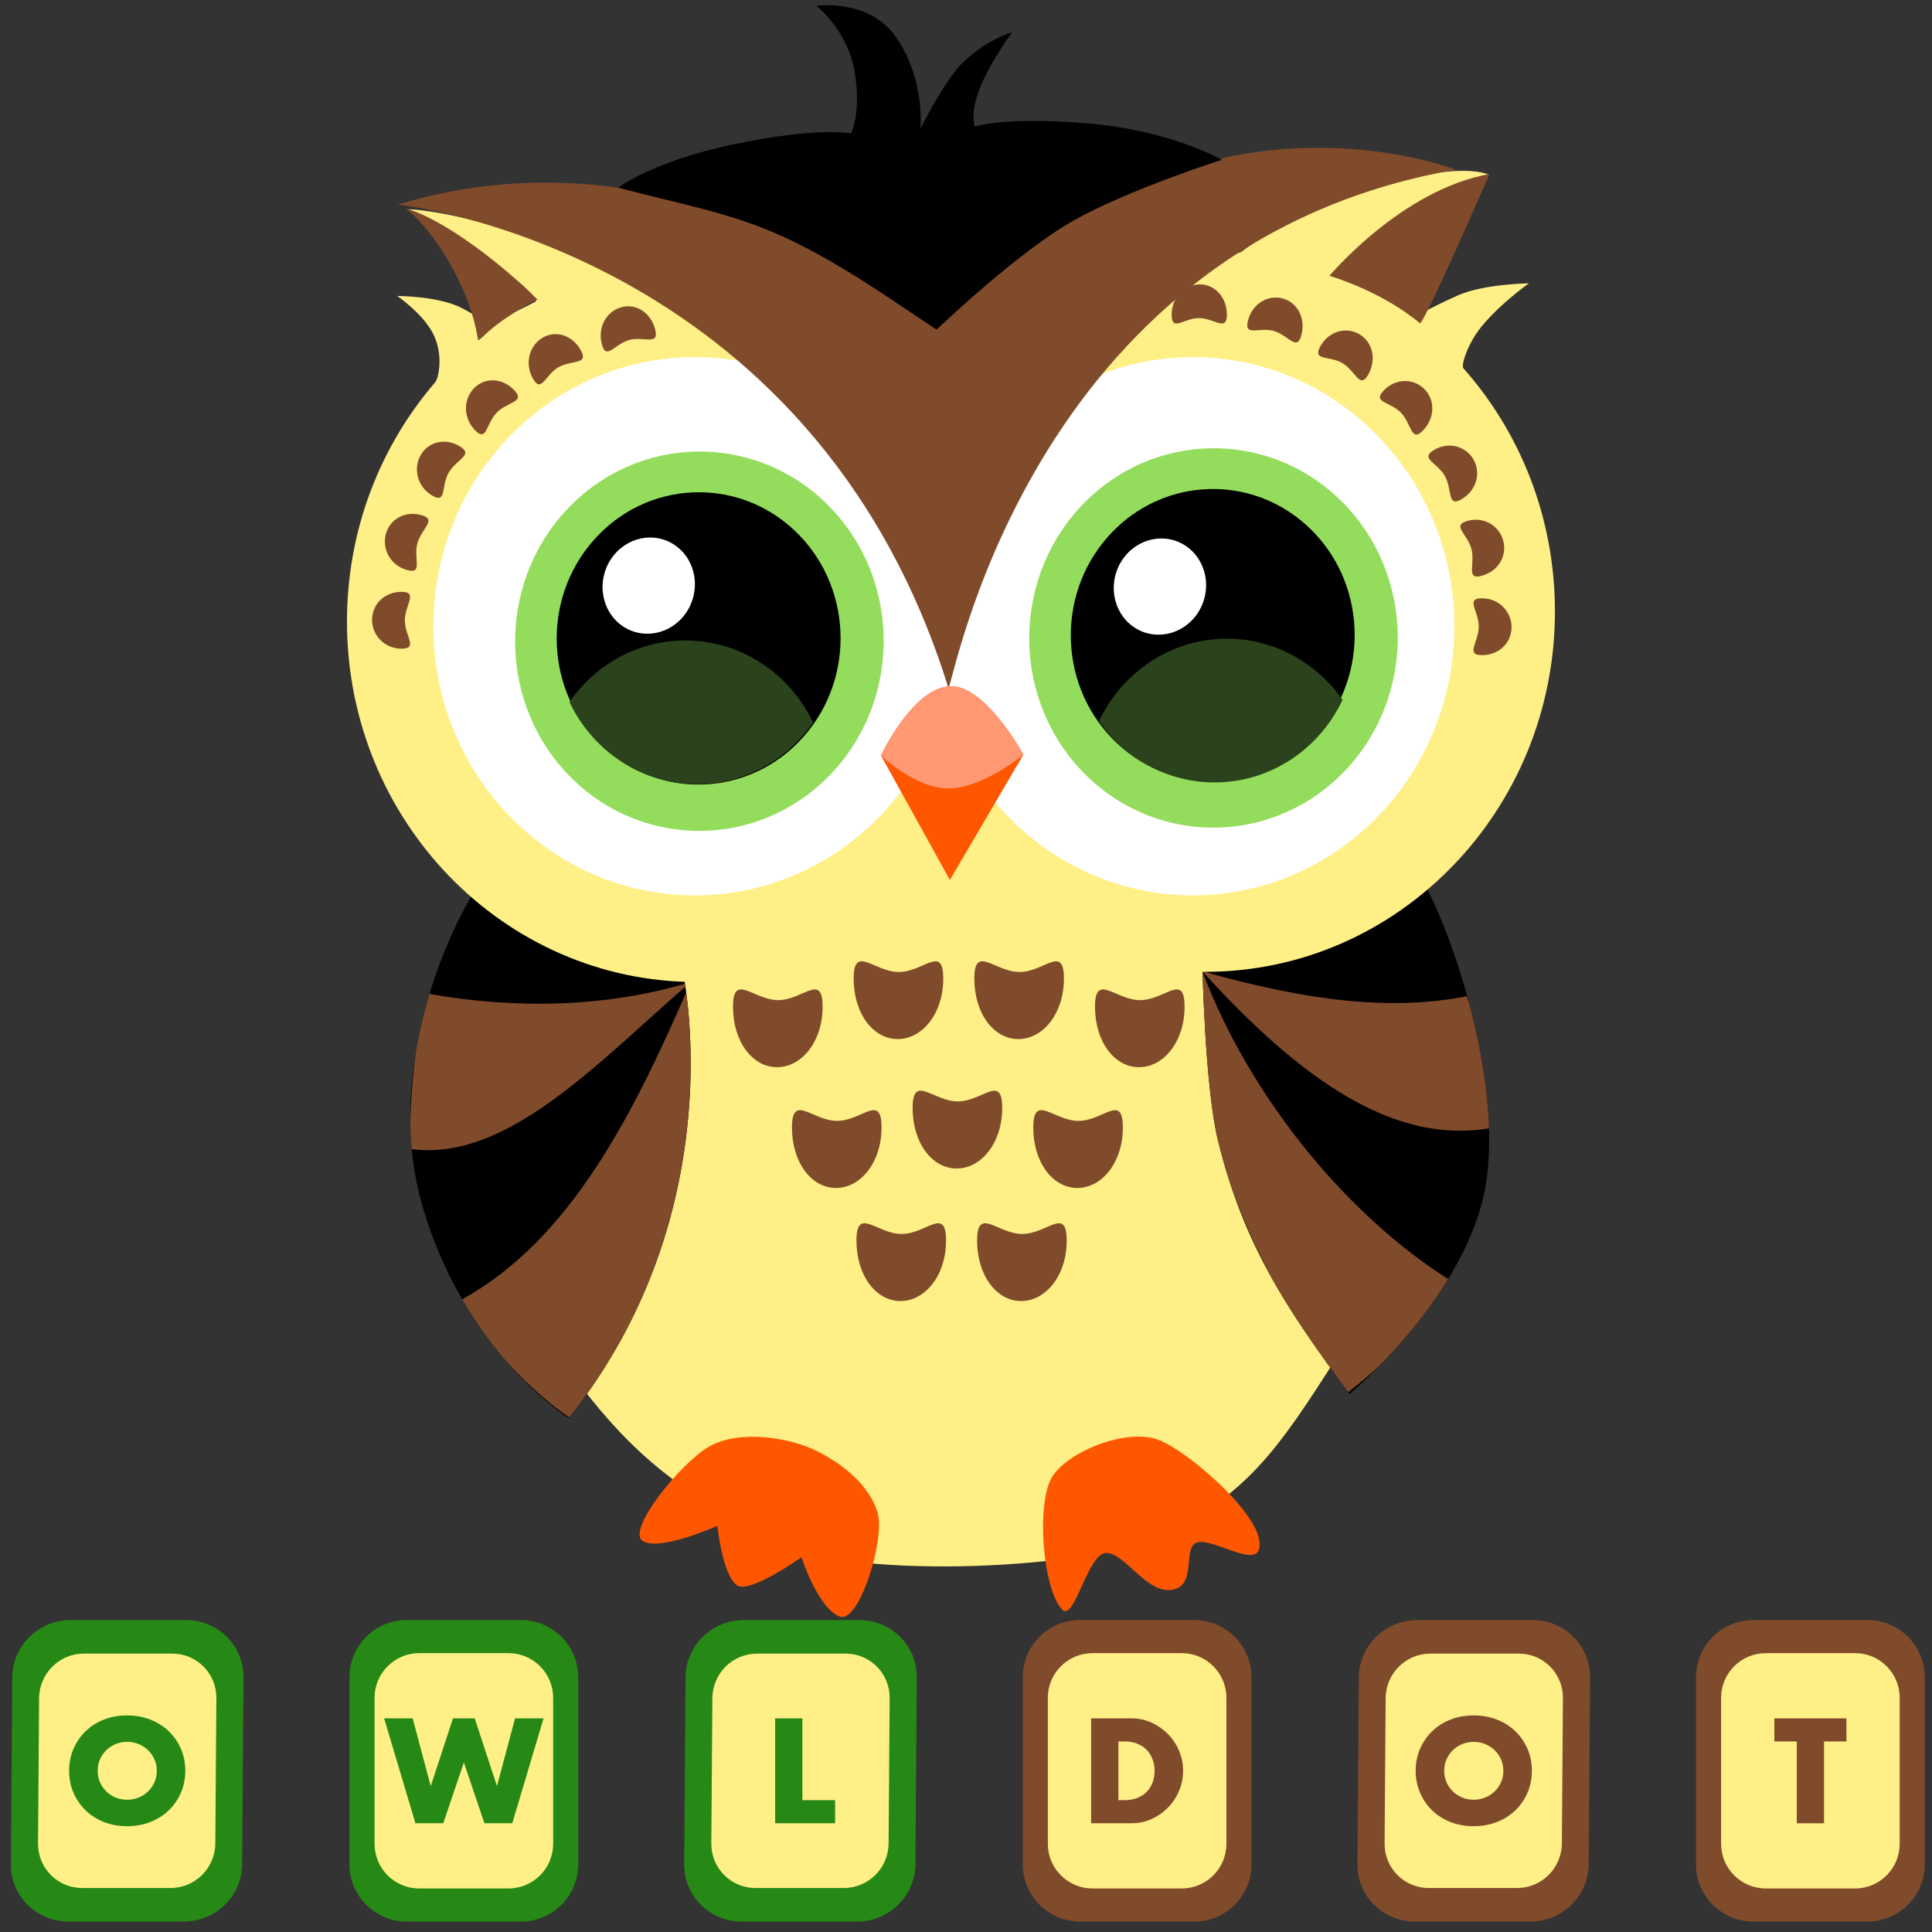 <?xml version="1.0" encoding="UTF-8" standalone="no"?><!DOCTYPE svg PUBLIC "-//W3C//DTD SVG 1.1//EN" "http://www.w3.org/Graphics/SVG/1.1/DTD/svg11.dtd"><svg width="100%" height="100%" viewBox="0 0 450 450" version="1.1" xmlns="http://www.w3.org/2000/svg" xmlns:xlink="http://www.w3.org/1999/xlink" xml:space="preserve" xmlns:serif="http://www.serif.com/" style="fill-rule:evenodd;clip-rule:evenodd;stroke-linejoin:round;stroke-miterlimit:2;"><rect x="0" y="0" width="450" height="450" fill="#333333" stroke="none"/><g><path d="M118.721,214.855c-7.439,21.599 -10.95,66.775 0.81,85.092c22.726,35.399 32.558,43.725 60.213,58.912c16.357,8.982 71.398,7.159 89.575,-0.815c20.845,-9.145 28.634,-20.894 41.79,-41.498c15.142,-23.714 30.254,-71.544 17.513,-95.528c-10.55,-19.859 -40.974,-41.005 -72.023,-47.223c-25.687,-5.145 -54.302,-4.95 -77.773,3.662c-21.53,7.9 -52.666,15.799 -60.105,37.398Z" style="fill:#ffef87;"/><g><path d="M181.257,232.948c5.759,0 10.34,-6.52 10.34,1.555c0,8.074 -4.848,14.07 -10.606,14.07c-5.758,0 -10.26,-5.996 -10.26,-14.07c0,-8.075 4.768,-1.555 10.526,-1.555Z" style="fill:#804b2a;"/><path d="M209.362,226.396c5.758,0 10.34,-6.52 10.34,1.554c0,8.075 -4.849,14.071 -10.607,14.071c-5.758,0 -10.259,-5.996 -10.259,-14.071c0,-8.074 4.768,-1.554 10.526,-1.554Z" style="fill:#804b2a;"/><path d="M237.466,226.396c5.758,0 10.34,-6.52 10.34,1.554c0,8.075 -4.848,14.071 -10.606,14.071c-5.758,0 -10.26,-5.996 -10.26,-14.071c0,-8.074 4.768,-1.554 10.526,-1.554Z" style="fill:#804b2a;"/><path d="M265.57,232.948c5.759,0 10.34,-6.52 10.34,1.555c0,8.074 -4.848,14.07 -10.606,14.07c-5.758,0 -10.26,-5.996 -10.26,-14.07c0,-8.075 4.768,-1.555 10.526,-1.555Z" style="fill:#804b2a;"/><path d="M194.988,261.073c5.758,0 10.34,-6.52 10.34,1.555c0,8.074 -4.848,14.07 -10.607,14.07c-5.758,0 -10.259,-5.996 -10.259,-14.07c0,-8.075 4.768,-1.555 10.526,-1.555Z" style="fill:#804b2a;"/><path d="M223.092,256.537c5.758,0 10.34,-6.52 10.34,1.554c0,8.075 -4.848,14.071 -10.606,14.071c-5.758,0 -10.26,-5.996 -10.26,-14.071c0,-8.074 4.768,-1.554 10.526,-1.554Z" style="fill:#804b2a;"/><path d="M251.197,261.073c5.758,0 10.34,-6.52 10.34,1.555c0,8.074 -4.849,14.07 -10.607,14.07c-5.758,0 -10.259,-5.996 -10.259,-14.07c0,-8.075 4.767,-1.555 10.526,-1.555Z" style="fill:#804b2a;"/><path d="M210.01,287.413c5.758,0 10.34,-6.52 10.34,1.555c0,8.074 -4.848,14.07 -10.607,14.07c-5.758,0 -10.259,-5.996 -10.259,-14.07c0,-8.075 4.768,-1.555 10.526,-1.555Z" style="fill:#804b2a;"/><path d="M238.114,287.413c5.758,0 10.34,-6.52 10.34,1.555c0,8.074 -4.848,14.07 -10.606,14.07c-5.758,0 -10.26,-5.996 -10.26,-14.07c0,-8.075 4.768,-1.555 10.526,-1.555Z" style="fill:#804b2a;"/></g><path d="M149.702,358.912c-3.9,-2.497 8.923,-18.185 15.308,-21.889c7.39,-4.287 19.3,-1.98 24.92,0.788c8.496,4.184 12.978,9.549 14.472,14.493c1.853,6.135 -4.302,25.907 -8.792,24.221c-5.107,-1.917 -8.93,-13.814 -8.93,-13.814c0,0 -12.034,8.532 -14.959,6.573c-3.452,-2.312 -4.628,-13.897 -4.628,-13.897c0,0 -13.444,6.053 -17.391,3.525Z" style="fill:#ff5700;"/><path d="M247.368,374.867c-4.608,-4.937 -6.018,-25.04 -2.262,-30.949c3.756,-5.908 17.465,-11.455 24.952,-8.46c7.487,2.996 26.158,19.528 22.992,25.83c-1.637,3.259 -11.594,-3.533 -14.563,-1.897c-2.969,1.636 0.265,10.018 -5.54,10.909c-5.943,0.913 -11.067,-8.768 -15.361,-8.589c-4.293,0.18 -7.358,16.219 -10.218,13.156Z" style="fill:#ff5700;"/><path d="M280.035,223.784c0,0 0.532,29.104 3.667,41.886c5.835,23.793 15.512,38.65 30.644,59.008c0,0 28.578,-23.753 31.992,-50.455c3.414,-26.703 -10.697,-64.721 -17.663,-73.27c0,0 -6.804,8.312 -21.487,15.512c-7.909,3.878 -27.153,7.319 -27.153,7.319Z"/><clipPath id="_clip1"><path d="M280.035,223.784c0,0 0.532,29.104 3.667,41.886c5.835,23.793 15.512,38.65 30.644,59.008c0,0 28.578,-23.753 31.992,-50.455c3.414,-26.703 -10.697,-64.721 -17.663,-73.27c0,0 -6.804,8.312 -21.487,15.512c-7.909,3.878 -27.153,7.319 -27.153,7.319Z"/></clipPath><g clip-path="url(#_clip1)"><path d="M341.615,232.034c-17.709,3.573 -37.76,0.975 -61.58,-5.815c26.358,29.091 47.014,39.813 66.827,36.597c0.228,-9.778 -2.107,-22.054 -5.247,-30.782Z" style="fill:#804b2a;"/><path d="M337.297,297.908c-22.265,-14.048 -45.6,-40.858 -57.262,-71.689c-2.863,36.52 10.934,68.037 33.421,98.459c7.221,-5.396 19.428,-16.642 23.841,-26.77Z" style="fill:#804b2a;"/></g><path d="M158.954,225.858c0,0 12.537,55.503 -26.499,104.457c0,0 -23.819,-14.888 -33.931,-48.92c-10.111,-34.032 8.444,-69.938 13.934,-76.497c0,0 12.097,13.583 24.512,18.003c12.645,4.503 23.324,3.241 21.984,2.957Z"/><clipPath id="_clip2"><path d="M158.954,225.858c0,0 12.537,55.503 -26.499,104.457c0,0 -23.819,-14.888 -33.931,-48.92c-10.111,-34.032 8.444,-69.938 13.934,-76.497c0,0 12.097,13.583 24.512,18.003c12.645,4.503 23.324,3.241 21.984,2.957Z"/></clipPath><g clip-path="url(#_clip2)"><path d="M100.034,231.514c20.197,3.573 41.61,3.144 60.838,-2.78c-21.272,18.342 -42.715,42.089 -65.312,38.872c-0.26,-9.778 0.893,-27.364 4.474,-36.092Z" style="fill:#804b2a;"/><path d="M107.6,302.669c25.393,-14.048 39.972,-43.104 53.272,-73.935c3.265,36.521 -2.394,71.159 -28.041,101.581c-8.235,-5.396 -20.199,-17.518 -25.231,-27.646Z" style="fill:#804b2a;"/></g><path d="M220.409,86.032c14.903,-16.948 36.422,-27.598 60.334,-27.598c2.713,0 5.394,0.137 8.039,0.405c0.406,0.041 8.733,-7.379 19.959,-11.507c30.485,-11.209 38.068,-6.606 38.068,-6.606c0,0 -1.003,-1.274 -18.281,8.992c-9.876,5.868 -18.681,14.234 -17.452,14.743c7.548,3.13 11.258,3.928 17.492,9.119c0.742,0.618 3.677,-1.523 10.967,-4.763c6.088,-2.706 16.59,-2.831 16.59,-2.831c0,0 -6.666,4.675 -11.127,10.167c-3.153,3.881 -4.741,8.951 -4.14,9.629c13.238,14.933 21.317,34.808 21.317,56.613c0,46.34 -36.488,83.961 -81.432,83.961c-22.773,0 -43.376,-9.66 -58.16,-25.219c-14.903,16.947 -36.422,27.597 -60.335,27.597c-44.943,0 -81.431,-37.622 -81.431,-83.961c0,-21.384 7.77,-40.911 20.555,-55.742c0.797,-0.925 1.965,-6.417 -0.455,-11.226c-2.401,-4.772 -8.385,-8.866 -8.385,-8.866c0,0 9.573,-0.017 15.044,2.814c3.865,2.001 7.202,4.52 8.067,3.828c3.856,-3.087 4.729,-2.995 9.093,-5.336c1.309,-0.703 -8.046,-8.143 -15.707,-13.792c-7.844,-5.786 -13.963,-7.747 -13.963,-7.747c6.749,0.379 16.029,2.585 23.812,5.043c7.428,2.345 15.926,6.225 22.886,9.704c0,0 13.22,-2.641 20.484,-2.641c22.774,0 43.377,9.66 58.161,25.22Z" style="fill:#ffef87;"/><path id="EYES" d="M219.845,126.79c7.848,-25.281 30.868,-43.609 58.013,-43.609c33.606,0 60.89,28.09 60.89,62.688c0,34.598 -27.284,62.688 -60.89,62.688c-27.145,0 -50.165,-18.328 -58.013,-43.609c-7.847,25.281 -30.868,43.609 -58.013,43.609c-33.606,0 -60.889,-28.09 -60.889,-62.688c0,-34.598 27.283,-62.688 60.889,-62.688c27.145,0 50.166,18.328 58.013,43.609Z" style="fill:#fff;"/><clipPath id="_clip3"><path d="M219.845,126.79c7.848,-25.281 30.868,-43.609 58.013,-43.609c33.606,0 60.89,28.09 60.89,62.688c0,34.598 -27.284,62.688 -60.89,62.688c-27.145,0 -50.165,-18.328 -58.013,-43.609c-7.847,25.281 -30.868,43.609 -58.013,43.609c-33.606,0 -60.889,-28.09 -60.889,-62.688c0,-34.598 27.283,-62.688 60.889,-62.688c27.145,0 50.166,18.328 58.013,43.609Z"/></clipPath><g clip-path="url(#_clip3)"><g><g><path d="M313.819,118.156c16.292,17.685 15.552,45.681 -1.651,62.48c-17.203,16.798 -44.397,16.078 -60.69,-1.607c-16.292,-17.685 -15.552,-45.681 1.651,-62.48c17.203,-16.798 44.397,-16.078 60.69,1.607Z" style="fill:#94dc5c;"/><path d="M304.721,122.717c13.5,12.624 14.491,34.174 2.211,48.094c-12.28,13.92 -33.211,14.972 -46.712,2.348c-13.5,-12.624 -14.491,-34.175 -2.211,-48.095c5.518,-6.254 12.783,-9.911 20.335,-10.896c9.255,-1.208 18.943,1.597 26.377,8.549Z"/><path d="M255.971,167.993c5.077,-10.77 15.54,-18.466 27.978,-19.172c11.731,-0.667 22.381,5.045 28.754,14.197c-5.078,10.77 -15.54,18.466 -27.978,19.173c-11.732,0.666 -22.381,-5.046 -28.754,-14.198Z" style="fill:#2b431c;"/><path d="M276.403,127.301c4.842,3.428 5.981,10.391 2.542,15.539c-3.438,5.147 -10.161,6.543 -15.003,3.115c-4.842,-3.428 -5.982,-10.391 -2.543,-15.539c3.438,-5.148 10.161,-6.544 15.004,-3.115Z" style="fill:#fff;"/></g><g><path d="M194.074,118.916c16.292,17.685 15.553,45.681 -1.65,62.479c-17.204,16.799 -44.398,16.079 -60.69,-1.606c-16.292,-17.685 -15.553,-45.681 1.65,-62.48c17.204,-16.798 44.398,-16.078 60.69,1.607Z" style="fill:#94dc5c;"/><path d="M184.976,123.476c13.501,12.625 14.492,34.175 2.211,48.095c-12.28,13.92 -33.211,14.972 -46.711,2.348c-13.501,-12.624 -14.491,-34.175 -2.211,-48.095c12.28,-13.92 33.211,-14.972 46.711,-2.348Z"/><path d="M132.638,163.517c6.743,-9.754 18.301,-15.556 30.68,-14.128c11.676,1.346 21.258,8.799 26.067,18.912c-6.743,9.754 -18.3,15.556 -30.68,14.128c-11.676,-1.347 -21.258,-8.799 -26.067,-18.912Z" style="fill:#2b431c;"/><path d="M157.333,127.077c4.842,3.429 5.981,10.391 2.543,15.539c-3.439,5.148 -10.162,6.544 -15.004,3.115c-4.842,-3.428 -5.982,-10.391 -2.543,-15.539c3.439,-5.147 10.162,-6.543 15.004,-3.115Z" style="fill:#fff;"/></g></g></g><path d="M94.3,144.528c0,3.654 3.187,6.562 -0.76,6.562c-3.947,0 -6.878,-3.077 -6.878,-6.731c0,-3.655 2.931,-6.512 6.878,-6.512c3.947,0 0.76,3.026 0.76,6.681Zm2.895,-17.894c-0.919,3.529 1.428,7.187 -2.384,6.136c-3.813,-1.052 -5.87,-4.805 -4.952,-8.335c0.919,-3.53 4.468,-5.508 8.281,-4.457c3.812,1.052 -0.027,3.126 -0.945,6.656Zm7.294,-16.513c-1.775,3.164 -0.427,7.323 -3.845,5.291c-3.418,-2.031 -4.462,-6.205 -2.687,-9.37c1.774,-3.164 5.7,-4.13 9.118,-2.098c3.419,2.032 -0.811,3.012 -2.586,6.177Zm11.197,-14.007c-2.509,2.584 -2.253,6.96 -5.044,4.087c-2.791,-2.873 -2.75,-7.183 -0.24,-9.767c2.51,-2.584 6.544,-2.47 9.335,0.403c2.791,2.874 -1.541,2.693 -4.051,5.277Zm14.337,-10.545c-3.074,1.827 -3.926,6.122 -5.899,2.603c-1.974,-3.519 -0.851,-7.671 2.223,-9.498c3.074,-1.827 6.942,-0.642 8.916,2.877c1.973,3.519 -2.166,2.19 -5.24,4.018Zm16.5,-6.366c-3.429,0.945 -5.332,4.867 -6.353,0.942c-1.022,-3.925 1.106,-7.636 4.535,-8.582c3.428,-0.945 6.867,1.23 7.889,5.155c1.021,3.925 -2.643,1.539 -6.071,2.485Z" style="fill:#804b2a;"/><path d="M344.427,145.916c0,-3.654 -3.187,-6.562 0.76,-6.562c3.946,0 6.878,3.077 6.878,6.731c0,3.655 -2.932,6.511 -6.878,6.511c-3.947,0 -0.76,-3.025 -0.76,-6.68Zm-1.703,-18.055c-0.918,-3.53 -4.728,-5.49 -0.915,-6.541c3.812,-1.052 7.417,1.139 8.336,4.669c0.918,3.529 -1.195,7.07 -5.007,8.122c-3.813,1.051 -1.495,-2.721 -2.414,-6.25Zm-6.183,-16.987c-1.775,-3.165 -5.947,-4.043 -2.529,-6.074c3.418,-2.032 7.451,-0.876 9.226,2.288c1.775,3.165 0.624,7.148 -2.795,9.18c-3.418,2.032 -2.127,-2.23 -3.902,-5.394Zm-10.243,-14.761c-2.51,-2.584 -6.761,-2.32 -3.97,-5.193c2.791,-2.873 6.977,-2.831 9.487,-0.247c2.51,2.584 2.399,6.737 -0.392,9.611c-2.79,2.873 -2.615,-1.587 -5.125,-4.171Zm-13.605,-11.528c-3.074,-1.827 -7.113,-0.439 -5.14,-3.958c1.974,-3.519 6.028,-4.594 9.102,-2.767c3.073,1.827 4.011,5.869 2.038,9.388c-1.974,3.519 -2.926,-0.836 -6,-2.663Zm-16.039,-7.51c-3.428,-0.946 -6.981,1.471 -5.96,-2.454c1.022,-3.925 4.667,-6.043 8.096,-5.098c3.428,0.946 5.35,4.6 4.328,8.525c-1.021,3.926 -3.035,-0.027 -6.464,-0.973Zm-17.38,-2.98c-3.55,0 -6.374,3.281 -6.374,-0.782c0,-4.064 2.988,-7.082 6.538,-7.082c3.549,0 6.324,3.018 6.324,7.082c0,4.063 -2.939,0.782 -6.488,0.782Z" style="fill:#804b2a;"/><path d="M220.889,160.197c0.689,2.22 17.625,-103.124 118.202,-120.673c0,0 -30.343,-11.748 -65.074,0.4c-34.73,12.148 -44.692,25.774 -55.574,35.526c0,0 -58.857,-48.454 -125.767,-27.782c0,0 96.368,9.927 128.213,112.529Z" style="fill:#804b2a;"/><path d="M309.655,64.243c0,0 16.78,-20.057 37.294,-23.716c0,0 -15.416,35.429 -16.243,34.74c-9.152,-7.625 -21.051,-11.024 -21.051,-11.024Z" style="fill:#804b2a;"/><path d="M94.433,48.612c5.329,3.607 14.903,17.294 16.87,30.404c0.137,0.918 1.468,-1.503 6.365,-4.803c5.949,-4.009 7.525,-4.433 7.525,-4.433c-10.98,-10.886 -24.256,-19.732 -30.76,-21.168Z" style="fill:#804b2a;"/><path d="M143.998,43.719c0,0 7.856,-6.067 26.458,-10.011c20.098,-4.261 27.801,-2.635 27.801,-2.635c0,0 2.419,-4.927 0.79,-14.447c-1.649,-9.628 -8.867,-15.254 -8.867,-15.254c0,0 12.04,-1.757 18.347,7.042c5.092,7.105 6.254,15.896 5.852,21.62c0,0 5.722,-11.679 10.275,-15.849c5.811,-5.323 11.081,-6.647 11.081,-6.647c0,0 -5.213,7.071 -7.589,13.178c-2.263,5.819 -1.11,8.761 -1.11,8.761c0,0 6.3,-2.304 25.502,-0.807c20.114,1.569 32.029,8.55 32.029,8.55c0,0 -21.784,6.976 -34.473,14.126c-13.155,7.413 -31.947,25.429 -31.947,25.429c-11.275,-7.441 -22.347,-15.434 -35.42,-21.511c-12.124,-5.636 -24.157,-7.679 -38.729,-11.545Z"/><g><path d="M205.194,175.971l16.05,28.987l17.118,-29.176c0,0 -8.542,-15.777 -16.691,-15.935c-8.821,-0.17 -16.477,16.124 -16.477,16.124Z" style="fill:#ff5700;"/><path d="M205.194,175.971c0,0 7.971,7.686 15.753,7.664c8.016,-0.022 17.415,-7.853 17.415,-7.853c0,0 -8.542,-15.777 -16.691,-15.935c-8.821,-0.17 -16.477,16.124 -16.477,16.124Z" style="fill:#ff9873;"/></g></g><g><g><path d="M448.321,390.669c0,-7.353 -5.969,-13.322 -13.322,-13.322l-26.643,0c-7.353,0 -13.322,5.969 -13.322,13.322l0,43.569c0,7.353 5.969,13.322 13.322,13.322l26.643,0c7.353,0 13.322,-5.969 13.322,-13.322l0,-43.569Z" style="fill:#804b2a;"/><path d="M442.476,395.448c0,-5.739 -4.66,-10.399 -10.399,-10.399l-20.799,0c-5.739,0 -10.399,4.66 -10.399,10.399l0,34.011c0,5.74 4.66,10.399 10.399,10.399l20.799,0c5.739,0 10.399,-4.659 10.399,-10.399l0,-34.011Z" style="fill:#ffef87;"/><path d="M424.854,405.615l0,19.057l-6.353,0l0,-19.057l-5.217,0l0,-5.38l16.787,0l0,5.38l-5.217,0Z" style="fill:#804b2a;fill-rule:nonzero;"/></g><g><path d="M370.356,390.669c0.053,-7.353 -5.937,-13.322 -13.369,-13.322l-26.929,0c-7.432,0 -13.509,5.969 -13.562,13.322l-0.316,43.569c-0.053,7.353 5.937,13.322 13.368,13.322l26.93,0c7.431,0 13.508,-5.969 13.562,-13.322l0.316,-43.569Z" style="fill:#804b2a;"/><path d="M364.035,395.515c0.042,-5.717 -4.55,-10.358 -10.247,-10.358l-20.645,0c-5.697,0 -10.356,4.641 -10.397,10.358l-0.246,33.877c-0.041,5.717 4.55,10.358 10.247,10.358l20.645,0c5.697,0 10.356,-4.641 10.398,-10.358l0.245,-33.877Z" style="fill:#ffef87;"/><path d="M336.381,412.454c0,0.972 0.184,1.869 0.551,2.69c0.367,0.821 0.864,1.534 1.491,2.139c0.626,0.604 1.355,1.074 2.187,1.409c0.832,0.335 1.713,0.503 2.642,0.503c0.929,0 1.809,-0.168 2.641,-0.503c0.832,-0.335 1.566,-0.805 2.204,-1.409c0.637,-0.605 1.139,-1.318 1.507,-2.139c0.367,-0.821 0.551,-1.718 0.551,-2.69c0,-0.973 -0.184,-1.869 -0.551,-2.69c-0.368,-0.821 -0.87,-1.534 -1.507,-2.139c-0.638,-0.605 -1.372,-1.075 -2.204,-1.41c-0.832,-0.335 -1.712,-0.502 -2.641,-0.502c-0.929,0 -1.81,0.167 -2.642,0.502c-0.832,0.335 -1.561,0.805 -2.187,1.41c-0.627,0.605 -1.124,1.318 -1.491,2.139c-0.367,0.821 -0.551,1.717 -0.551,2.69Zm-6.644,0c0,-1.815 0.335,-3.506 1.005,-5.072c0.67,-1.567 1.599,-2.933 2.787,-4.1c1.188,-1.167 2.609,-2.08 4.262,-2.739c1.653,-0.659 3.473,-0.988 5.461,-0.988c1.966,0 3.781,0.329 5.444,0.988c1.664,0.659 3.095,1.572 4.294,2.739c1.2,1.167 2.134,2.533 2.804,4.1c0.67,1.566 1.004,3.257 1.004,5.072c0,1.814 -0.334,3.505 -1.004,5.072c-0.67,1.566 -1.604,2.933 -2.804,4.099c-1.199,1.167 -2.63,2.08 -4.294,2.739c-1.663,0.659 -3.478,0.988 -5.444,0.988c-1.988,0 -3.808,-0.329 -5.461,-0.988c-1.653,-0.659 -3.074,-1.572 -4.262,-2.739c-1.188,-1.166 -2.117,-2.533 -2.787,-4.099c-0.67,-1.567 -1.005,-3.258 -1.005,-5.072Z" style="fill:#804b2a;fill-rule:nonzero;"/></g><g><path d="M291.502,390.669c0,-7.353 -5.97,-13.322 -13.322,-13.322l-26.644,0c-7.352,0 -13.321,5.969 -13.321,13.322l0,43.569c0,7.353 5.969,13.322 13.321,13.322l26.644,0c7.352,0 13.322,-5.969 13.322,-13.322l0,-43.569Z" style="fill:#804b2a;"/><path d="M285.656,395.448c0,-5.739 -4.659,-10.399 -10.399,-10.399l-20.798,0c-5.74,0 -10.399,4.66 -10.399,10.399l0,34.011c0,5.74 4.659,10.399 10.399,10.399l20.798,0c5.74,0 10.399,-4.659 10.399,-10.399l0,-34.011Z" style="fill:#ffef87;"/><path d="M260.499,419.292l1.458,0c1.102,0 2.085,-0.173 2.95,-0.519c0.864,-0.345 1.593,-0.821 2.187,-1.426c0.594,-0.605 1.048,-1.323 1.361,-2.155c0.314,-0.832 0.47,-1.745 0.47,-2.738c0,-0.973 -0.162,-1.88 -0.486,-2.723c-0.324,-0.842 -0.783,-1.566 -1.377,-2.171c-0.594,-0.605 -1.323,-1.08 -2.188,-1.426c-0.864,-0.346 -1.836,-0.519 -2.917,-0.519l-1.458,0l0,13.677Zm-6.352,-19.057l9.399,0c1.663,0 3.224,0.335 4.683,1.005c1.458,0.67 2.733,1.561 3.824,2.674c1.091,1.113 1.95,2.409 2.576,3.889c0.627,1.48 0.94,3.03 0.94,4.651c0,1.598 -0.308,3.138 -0.923,4.618c-0.616,1.48 -1.47,2.782 -2.561,3.905c-1.091,1.124 -2.366,2.02 -3.824,2.69c-1.458,0.67 -3.03,1.005 -4.715,1.005l-9.399,0l0,-24.437Z" style="fill:#804b2a;fill-rule:nonzero;"/></g><g><path d="M213.536,390.669c0.053,-7.353 -5.937,-13.322 -13.368,-13.322l-26.93,0c-7.431,0 -13.508,5.969 -13.561,13.322l-0.316,43.569c-0.054,7.353 5.936,13.322 13.368,13.322l26.93,0c7.431,0 13.508,-5.969 13.561,-13.322l0.316,-43.569Z" style="fill:#278915;"/><path d="M207.216,395.515c0.041,-5.717 -4.55,-10.358 -10.247,-10.358l-20.645,0c-5.697,0 -10.356,4.641 -10.397,10.358l-0.246,33.877c-0.042,5.717 4.55,10.358 10.247,10.358l20.645,0c5.697,0 10.356,-4.641 10.397,-10.358l0.246,-33.877Z" style="fill:#ffef87;"/><path d="M186.897,400.235l0,19.057l7.616,0l0,5.38l-13.968,0l0,-24.437l6.352,0Z" style="fill:#278915;fill-rule:nonzero;"/></g><g><path d="M134.682,390.669c0,-7.353 -5.969,-13.322 -13.322,-13.322l-26.643,0c-7.353,0 -13.322,5.969 -13.322,13.322l0,43.569c0,7.353 5.969,13.322 13.322,13.322l26.643,0c7.353,0 13.322,-5.969 13.322,-13.322l0,-43.569Z" style="fill:#278915;"/><path d="M128.837,395.448c0,-5.739 -4.66,-10.399 -10.399,-10.399l-20.798,0c-5.74,0 -10.4,4.66 -10.4,10.399l0,34.011c0,5.74 4.66,10.399 10.4,10.399l20.798,0c5.739,0 10.399,-4.659 10.399,-10.399l0,-34.011Z" style="fill:#ffef87;"/><path d="M96.112,400.235l4.213,15.784l5.186,-15.784l5.056,0l5.185,15.784l4.213,-15.784l6.644,0l-7.292,24.437l-6.482,0l-4.796,-14.163l-4.797,14.163l-6.482,0l-7.292,-24.437l6.644,0Z" style="fill:#278915;fill-rule:nonzero;"/></g><g><path d="M56.717,390.669c0.053,-7.353 -5.937,-13.322 -13.369,-13.322l-26.929,0c-7.432,0 -13.508,5.969 -13.562,13.322l-0.316,43.569c-0.053,7.353 5.937,13.322 13.368,13.322l26.93,0c7.432,0 13.508,-5.969 13.562,-13.322l0.316,-43.569Z" style="fill:#278915;"/><path d="M50.396,395.515c0.042,-5.717 -4.55,-10.358 -10.247,-10.358l-20.644,0c-5.697,0 -10.356,4.641 -10.398,10.358l-0.246,33.877c-0.041,5.717 4.551,10.358 10.248,10.358l20.644,0c5.697,0 10.356,-4.641 10.398,-10.358l0.245,-33.877Z" style="fill:#ffef87;"/><path d="M22.742,412.454c0,0.972 0.184,1.869 0.551,2.69c0.367,0.821 0.864,1.534 1.491,2.139c0.626,0.604 1.356,1.074 2.187,1.409c0.832,0.335 1.713,0.503 2.642,0.503c0.929,0 1.809,-0.168 2.641,-0.503c0.832,-0.335 1.566,-0.805 2.204,-1.409c0.637,-0.605 1.14,-1.318 1.507,-2.139c0.367,-0.821 0.551,-1.718 0.551,-2.69c0,-0.973 -0.184,-1.869 -0.551,-2.69c-0.367,-0.821 -0.87,-1.534 -1.507,-2.139c-0.638,-0.605 -1.372,-1.075 -2.204,-1.41c-0.832,-0.335 -1.712,-0.502 -2.641,-0.502c-0.929,0 -1.81,0.167 -2.642,0.502c-0.831,0.335 -1.561,0.805 -2.187,1.41c-0.627,0.605 -1.124,1.318 -1.491,2.139c-0.367,0.821 -0.551,1.717 -0.551,2.69Zm-6.644,0c0,-1.815 0.335,-3.506 1.005,-5.072c0.67,-1.567 1.599,-2.933 2.787,-4.1c1.188,-1.167 2.609,-2.08 4.262,-2.739c1.653,-0.659 3.473,-0.988 5.461,-0.988c1.966,0 3.781,0.329 5.444,0.988c1.664,0.659 3.095,1.572 4.295,2.739c1.199,1.167 2.133,2.533 2.803,4.1c0.67,1.566 1.005,3.257 1.005,5.072c0,1.814 -0.335,3.505 -1.005,5.072c-0.67,1.566 -1.604,2.933 -2.803,4.099c-1.2,1.167 -2.631,2.08 -4.295,2.739c-1.663,0.659 -3.478,0.988 -5.444,0.988c-1.988,0 -3.808,-0.329 -5.461,-0.988c-1.653,-0.659 -3.074,-1.572 -4.262,-2.739c-1.188,-1.166 -2.117,-2.533 -2.787,-4.099c-0.67,-1.567 -1.005,-3.258 -1.005,-5.072Z" style="fill:#278915;fill-rule:nonzero;"/></g></g></svg>
